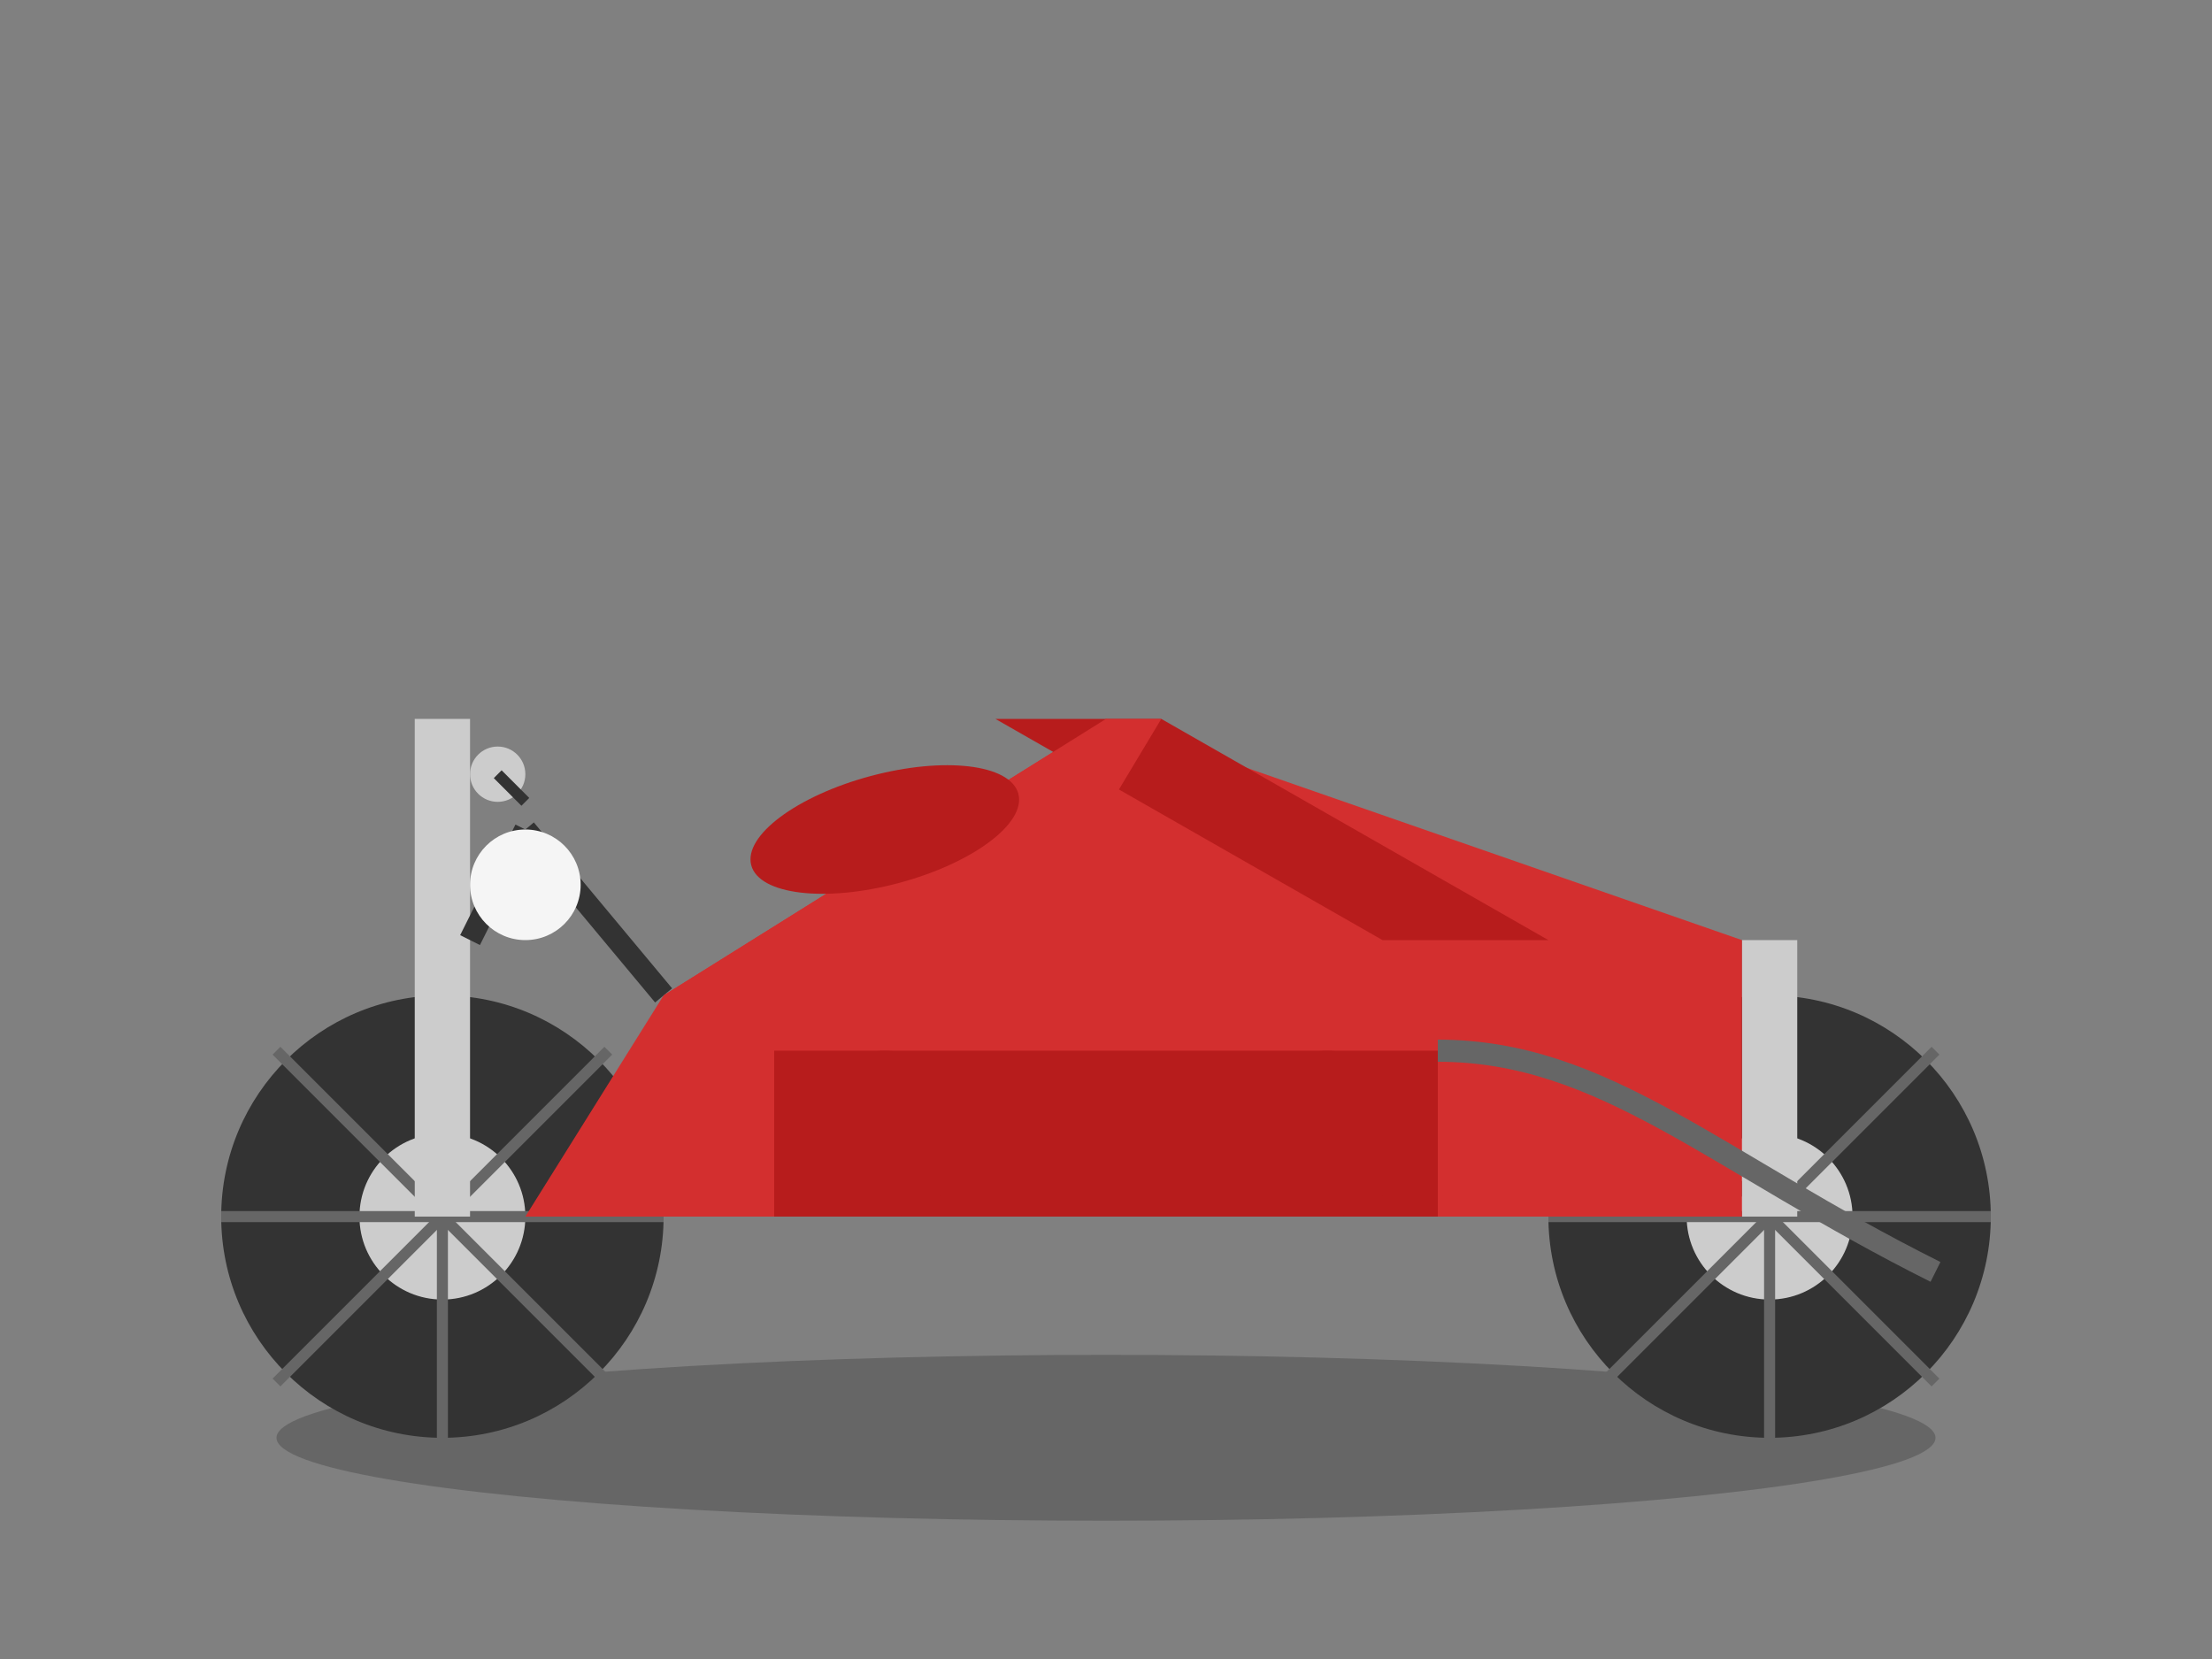 <svg xmlns="http://www.w3.org/2000/svg" width="400" height="300" viewBox="0 0 400 300">
  <rect x="0" y="0" width="400" height="300" fill="#808080" stroke="none"/>
  <style>
    .body { fill: #d32f2f; }
    .detail { fill: #b71c1c; }
    .wheel { fill: #333333; }
    .light { fill: #f5f5f5; }
    .chrome { fill: #cccccc; }
    .shadow { fill: #000000; opacity: 0.2; }
  </style>
  
  <!-- Ground shadow -->
  <ellipse cx="200" cy="260" rx="150" ry="15" class="shadow" />
  
  <!-- Wheels -->
  <circle cx="80" cy="220" r="40" class="wheel" />
  <circle cx="320" cy="220" r="40" class="wheel" />
  
  <!-- Wheel chrome -->
  <circle cx="80" cy="220" r="15" class="chrome" />
  <circle cx="320" cy="220" r="15" class="chrome" />
  
  <!-- Spokes -->
  <line x1="80" y1="180" x2="80" y2="260" stroke="#666" stroke-width="2" />
  <line x1="40" y1="220" x2="120" y2="220" stroke="#666" stroke-width="2" />
  <line x1="50" y1="190" x2="110" y2="250" stroke="#666" stroke-width="2" />
  <line x1="50" y1="250" x2="110" y2="190" stroke="#666" stroke-width="2" />
  
  <line x1="320" y1="180" x2="320" y2="260" stroke="#666" stroke-width="2" />
  <line x1="280" y1="220" x2="360" y2="220" stroke="#666" stroke-width="2" />
  <line x1="290" y1="190" x2="350" y2="250" stroke="#666" stroke-width="2" />
  <line x1="290" y1="250" x2="350" y2="190" stroke="#666" stroke-width="2" />
  
  <!-- Suspension -->
  <rect x="75" y="130" width="10" height="90" class="chrome" />
  <rect x="315" y="170" width="10" height="50" class="chrome" />
  
  <!-- Main body -->
  <path d="M95,220 L315,220 L315,170 L200,130 L120,180 L95,220 Z" class="body" />
  
  <!-- Engine -->
  <rect x="140" y="190" width="120" height="30" class="detail" />
  <circle cx="160" cy="205" r="15" class="detail" />
  <circle cx="240" cy="205" r="15" class="detail" />
  
  <!-- Seat -->
  <path d="M210,130 L280,170 L250,170 L180,130 Z" class="detail" />
  
  <!-- Handlebars -->
  <path d="M120,180 L95,150 M95,150 L85,170" stroke="#333333" stroke-width="4" fill="none" />
  
  <!-- Headlight -->
  <circle cx="95" cy="160" r="10" class="light" />
  
  <!-- Mirrors -->
  <circle cx="90" cy="140" r="5" class="chrome" />
  <line x1="95" y1="145" x2="90" y2="140" stroke="#333333" stroke-width="2" />
  
  <!-- Exhaust -->
  <path d="M260,190 C290,190 310,210 350,230" stroke="#666" stroke-width="4" fill="none" />
  
  <!-- Fuel tank -->
  <path d="M120,180 L200,130 L210,130 L180,180 Z" class="body" />
  <ellipse cx="160" cy="150" rx="25" ry="10" transform="rotate(-15, 160, 150)" class="detail" />
</svg>
